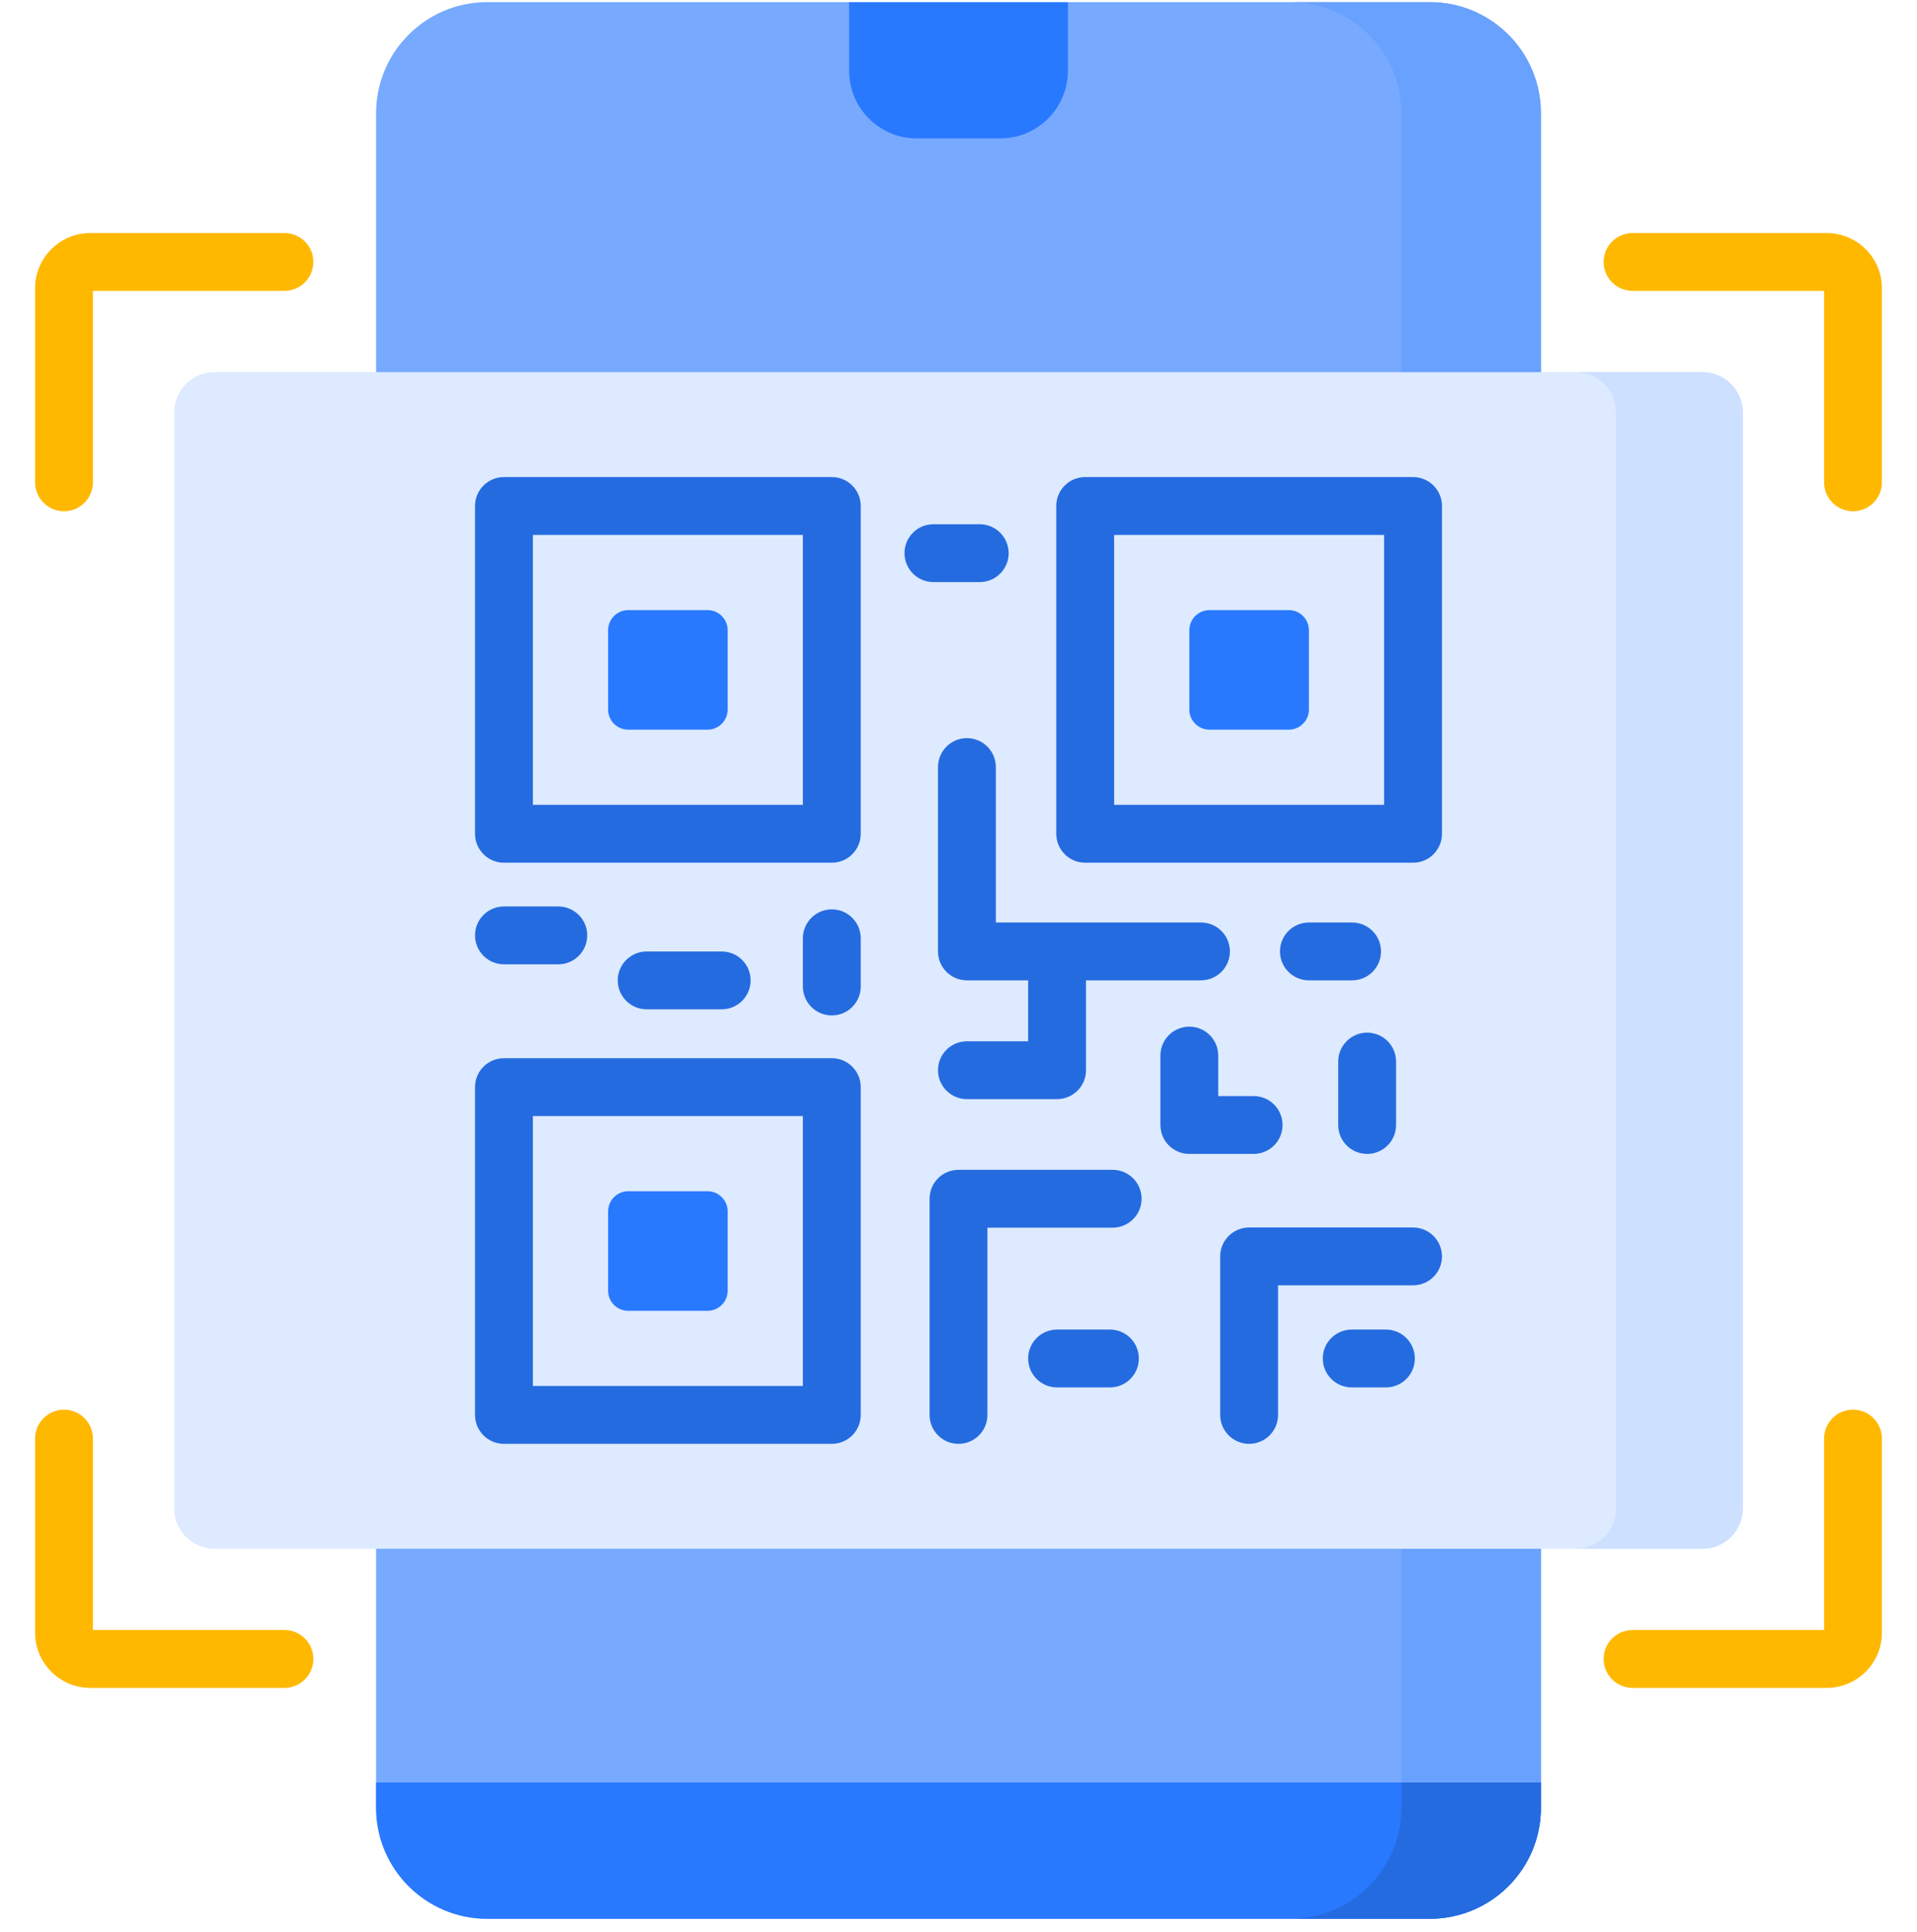 <svg width="128" height="129" viewBox="0 0 128 129" fill="none" xmlns="http://www.w3.org/2000/svg">
<g id="qr-scan 1">
<g id="Group">
<path id="Vector" d="M25.111 7.563V120.721C25.111 124.82 28.433 128.142 32.532 128.142H95.469C99.567 128.142 102.89 124.82 102.89 120.721V7.563C102.89 3.464 99.567 0.142 95.469 0.142H71.305L63.871 2.642L56.696 0.142H32.531C28.433 0.142 25.111 3.464 25.111 7.563Z" fill="#77AAFF"/>
<path id="Vector_2" d="M95.469 0.142H86.148C90.246 0.142 93.568 3.464 93.568 7.563V120.721L102.889 119.041V7.563C102.89 3.464 99.567 0.142 95.469 0.142Z" fill="#69A1FF"/>
<path id="Vector_3" d="M25.111 119.041V120.721C25.111 124.819 28.433 128.142 32.532 128.142H95.469C99.567 128.142 102.89 124.82 102.89 120.721V119.041H25.111Z" fill="#2979FF"/>
<path id="Vector_4" d="M102.89 120.721V119.041H93.569V120.721C93.569 124.819 90.246 128.142 86.148 128.142H95.469C99.567 128.142 102.89 124.82 102.89 120.721Z" fill="#256BE0"/>
<path id="Vector_5" d="M56.696 0.142V4.73C56.696 7.222 58.716 9.243 61.208 9.243H66.792C69.284 9.243 71.305 7.222 71.305 4.73V0.142H56.696Z" fill="#2979FF"/>
<path id="Vector_6" d="M11.632 27.547V100.737C11.632 102.225 12.838 103.432 14.327 103.432H113.674C115.162 103.432 116.369 102.225 116.369 100.737V27.547C116.369 26.059 115.162 24.852 113.674 24.852H14.327C12.838 24.852 11.632 26.059 11.632 27.547Z" fill="#DDEAFF"/>
<path id="Vector_7" d="M113.674 24.852H105.214C106.703 24.852 107.909 26.059 107.909 27.547V100.737C107.909 102.225 106.703 103.432 105.214 103.432H113.674C115.162 103.432 116.369 102.225 116.369 100.737V27.547C116.368 26.059 115.162 24.852 113.674 24.852Z" fill="#CDE0FF"/>
<g id="Group_2">
<path id="Vector_8" d="M40.603 42.09V47.385C40.603 48.127 41.205 48.729 41.947 48.729H47.243C47.985 48.729 48.587 48.127 48.587 47.385V42.09C48.587 41.347 47.986 40.745 47.243 40.745H41.947C41.205 40.745 40.603 41.347 40.603 42.09Z" fill="#2979FF"/>
<path id="Vector_9" d="M40.603 80.899V86.195C40.603 86.937 41.205 87.539 41.947 87.539H47.243C47.985 87.539 48.587 86.937 48.587 86.195V80.899C48.587 80.157 47.986 79.555 47.243 79.555H41.947C41.205 79.555 40.603 80.157 40.603 80.899Z" fill="#2979FF"/>
<path id="Vector_10" d="M79.413 42.09V47.385C79.413 48.127 80.015 48.729 80.757 48.729H86.053C86.795 48.729 87.397 48.127 87.397 47.385V42.09C87.397 41.347 86.795 40.745 86.053 40.745H80.757C80.015 40.745 79.413 41.347 79.413 42.09Z" fill="#2979FF"/>
</g>
<g id="Group_3">
<g id="Group_4">
<path id="Vector_11" d="M121.97 15.562H109.01C107.943 15.562 107.079 16.427 107.079 17.494C107.079 18.561 107.944 19.425 109.01 19.425H121.795V32.21C121.795 33.277 122.66 34.142 123.727 34.142C124.794 34.142 125.658 33.277 125.658 32.21V19.25C125.658 17.217 124.004 15.562 121.97 15.562Z" fill="#FFB800"/>
<path id="Vector_12" d="M123.727 94.142C122.66 94.142 121.795 95.007 121.795 96.073V108.858H109.01C107.943 108.858 107.079 109.723 107.079 110.79C107.079 111.856 107.944 112.721 109.01 112.721H121.97C124.004 112.721 125.658 111.067 125.658 109.033V96.073C125.658 95.007 124.793 94.142 123.727 94.142Z" fill="#FFB800"/>
<path id="Vector_13" d="M18.99 15.562H6.03C3.997 15.562 2.342 17.217 2.342 19.25V32.21C2.342 33.277 3.207 34.142 4.274 34.142C5.34 34.142 6.205 33.277 6.205 32.21V19.425H18.99C20.056 19.425 20.921 18.561 20.921 17.494C20.921 16.427 20.057 15.562 18.99 15.562Z" fill="#FFB800"/>
<path id="Vector_14" d="M18.99 108.858H6.206V96.074C6.206 95.007 5.341 94.142 4.274 94.142C3.208 94.142 2.343 95.007 2.343 96.074V109.034C2.343 111.067 3.997 112.722 6.031 112.722H18.991C20.057 112.722 20.922 111.857 20.922 110.79C20.922 109.723 20.057 108.858 18.99 108.858Z" fill="#FFB800"/>
</g>
<g id="Group_5">
<path id="Vector_15" d="M55.541 31.86H33.65C32.583 31.86 31.718 32.724 31.718 33.791V55.682C31.718 56.749 32.583 57.614 33.65 57.614H55.541C56.608 57.614 57.472 56.749 57.472 55.682V33.791C57.472 32.724 56.608 31.86 55.541 31.86ZM53.609 53.751H35.581V35.723H53.609V53.751Z" fill="#256BE0"/>
<path id="Vector_16" d="M55.541 70.67H33.65C32.583 70.67 31.718 71.534 31.718 72.601V94.492C31.718 95.559 32.583 96.424 33.65 96.424H55.541C56.608 96.424 57.472 95.559 57.472 94.492V72.601C57.472 71.534 56.608 70.67 55.541 70.67ZM53.609 92.561H35.581V74.533H53.609V92.561Z" fill="#256BE0"/>
<path id="Vector_17" d="M94.35 31.86H72.459C71.392 31.86 70.528 32.724 70.528 33.791V55.682C70.528 56.749 71.392 57.614 72.459 57.614H94.35C95.418 57.614 96.282 56.749 96.282 55.682V33.791C96.282 32.724 95.418 31.86 94.35 31.86ZM92.419 53.751H74.391V35.723H92.419V53.751Z" fill="#256BE0"/>
<path id="Vector_18" d="M94.35 81.975H83.405C82.338 81.975 81.474 82.84 81.474 83.906V94.492C81.474 95.559 82.338 96.424 83.405 96.424C84.472 96.424 85.337 95.559 85.337 94.492V85.838H94.35C95.418 85.838 96.282 84.973 96.282 83.906C96.282 82.84 95.418 81.975 94.35 81.975Z" fill="#256BE0"/>
<path id="Vector_19" d="M89.354 70.895V75.13C89.354 76.197 90.219 77.061 91.286 77.061C92.353 77.061 93.217 76.197 93.217 75.13V70.895C93.217 69.828 92.353 68.963 91.286 68.963C90.219 68.963 89.354 69.828 89.354 70.895Z" fill="#256BE0"/>
<path id="Vector_20" d="M74.111 88.792H70.582C69.514 88.792 68.65 89.656 68.65 90.723C68.65 91.79 69.515 92.655 70.582 92.655H74.111C75.178 92.655 76.042 91.79 76.042 90.723C76.042 89.656 75.177 88.792 74.111 88.792Z" fill="#256BE0"/>
<path id="Vector_21" d="M65.416 38.873C66.484 38.873 67.348 38.009 67.348 36.942C67.348 35.875 66.483 35.01 65.416 35.01H62.326C61.259 35.01 60.395 35.875 60.395 36.942C60.395 38.009 61.259 38.873 62.326 38.873H65.416Z" fill="#256BE0"/>
<path id="Vector_22" d="M64.563 69.54C63.496 69.54 62.631 70.405 62.631 71.472C62.631 72.539 63.496 73.403 64.563 73.403H70.581C71.648 73.403 72.513 72.539 72.513 71.472V65.47H80.189C81.257 65.47 82.121 64.605 82.121 63.538C82.121 62.471 81.256 61.607 80.189 61.607H66.494V51.227C66.494 50.16 65.629 49.295 64.562 49.295C63.496 49.295 62.631 50.16 62.631 51.227V63.538C62.631 64.605 63.496 65.47 64.562 65.47H68.65V69.54H64.563V69.54Z" fill="#256BE0"/>
<path id="Vector_23" d="M33.65 64.399H37.277C38.344 64.399 39.209 63.535 39.209 62.468C39.209 61.401 38.344 60.536 37.277 60.536H33.65C32.583 60.536 31.718 61.401 31.718 62.468C31.718 63.535 32.583 64.399 33.65 64.399Z" fill="#256BE0"/>
<path id="Vector_24" d="M48.188 67.405C49.255 67.405 50.12 66.54 50.12 65.474C50.12 64.407 49.255 63.542 48.188 63.542H43.179C42.112 63.542 41.247 64.407 41.247 65.474C41.247 66.54 42.112 67.405 43.179 67.405H48.188Z" fill="#256BE0"/>
<path id="Vector_25" d="M85.637 75.13C85.637 74.063 84.772 73.198 83.705 73.198H81.344V70.494C81.344 69.428 80.48 68.563 79.413 68.563C78.346 68.563 77.481 69.428 77.481 70.494V75.13C77.481 76.197 78.346 77.061 79.413 77.061H83.705C84.772 77.061 85.637 76.197 85.637 75.13Z" fill="#256BE0"/>
<path id="Vector_26" d="M74.294 78.124H64C62.933 78.124 62.069 78.989 62.069 80.055V94.492C62.069 95.559 62.933 96.424 64 96.424C65.067 96.424 65.931 95.559 65.931 94.492V81.987H74.294C75.361 81.987 76.225 81.122 76.225 80.056C76.225 78.989 75.361 78.124 74.294 78.124Z" fill="#256BE0"/>
<path id="Vector_27" d="M55.541 60.73C54.474 60.73 53.609 61.595 53.609 62.662V65.881C53.609 66.948 54.474 67.813 55.541 67.813C56.608 67.813 57.472 66.948 57.472 65.881V62.662C57.472 61.595 56.608 60.73 55.541 60.73Z" fill="#256BE0"/>
<path id="Vector_28" d="M92.538 88.792H90.255C89.189 88.792 88.324 89.656 88.324 90.723C88.324 91.79 89.189 92.655 90.255 92.655H92.538C93.605 92.655 94.47 91.79 94.47 90.723C94.47 89.656 93.605 88.792 92.538 88.792Z" fill="#256BE0"/>
<path id="Vector_29" d="M90.279 61.607H87.397C86.33 61.607 85.466 62.471 85.466 63.538C85.466 64.605 86.33 65.47 87.397 65.47H90.279C91.346 65.47 92.21 64.605 92.21 63.538C92.21 62.471 91.346 61.607 90.279 61.607Z" fill="#256BE0"/>
</g>
</g>
</g>
</g>
</svg>
